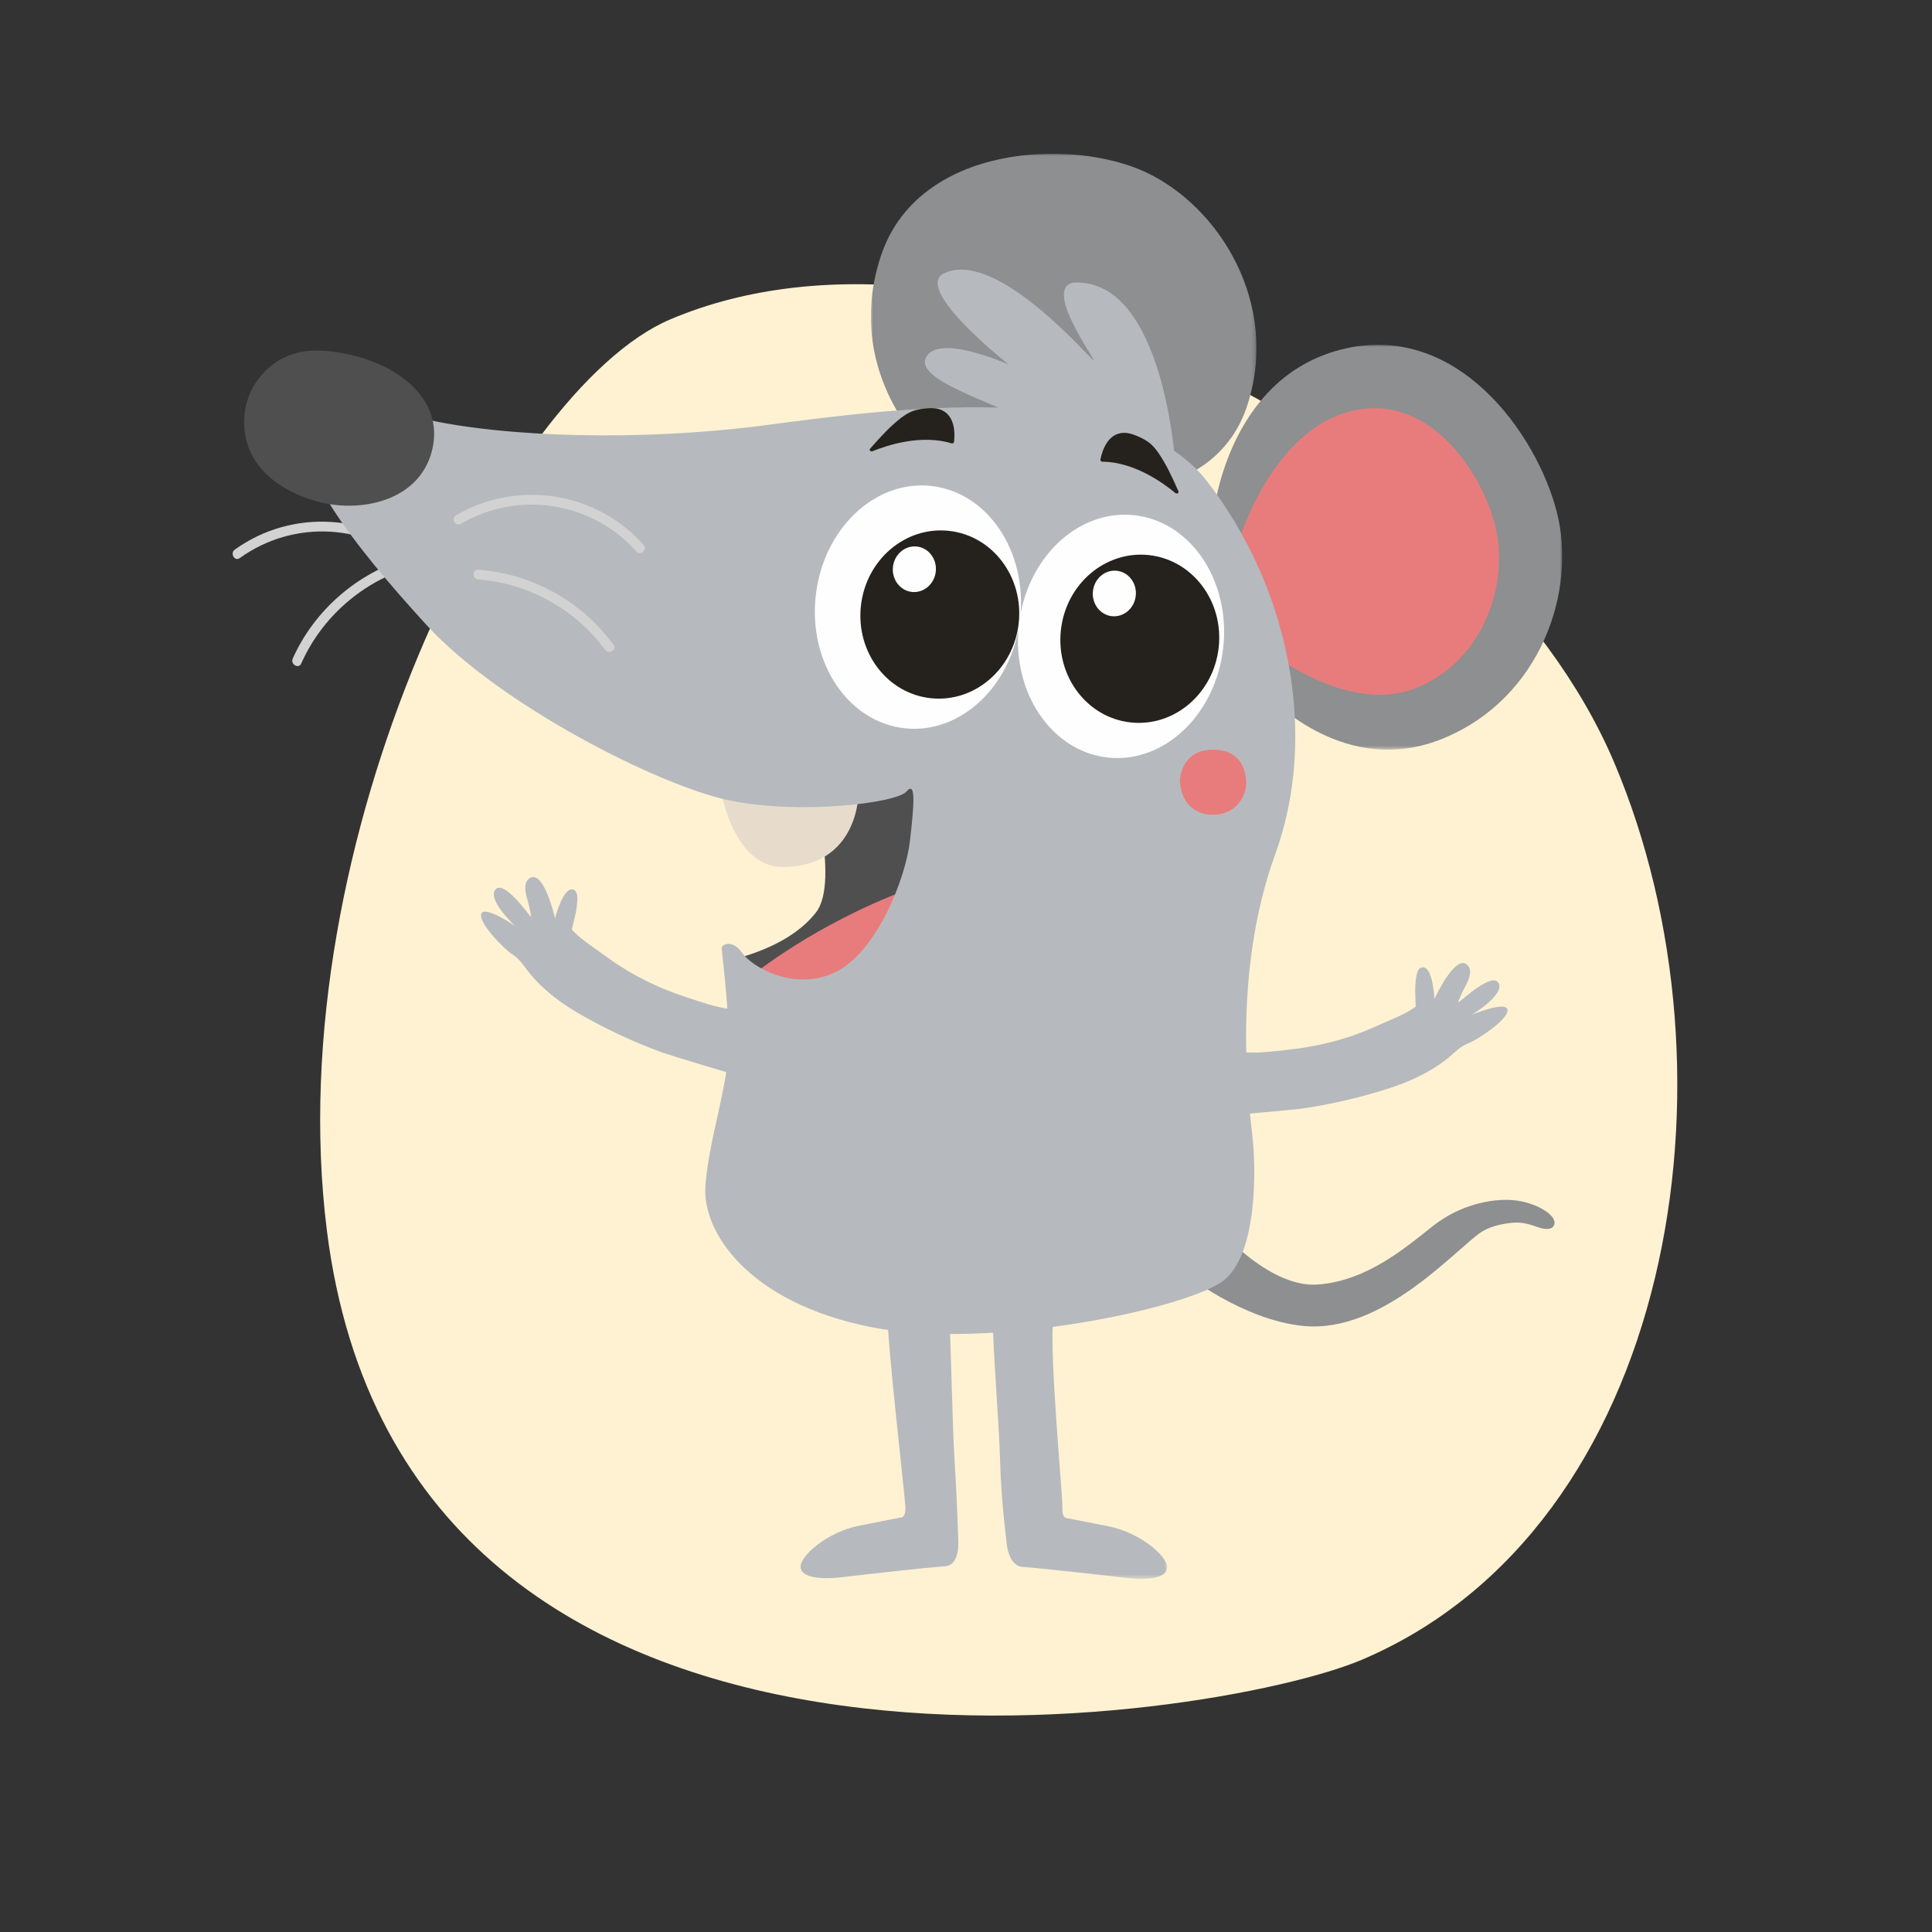 <svg xmlns="http://www.w3.org/2000/svg" xmlns:xlink="http://www.w3.org/1999/xlink" width="465px" height="465px" viewBox="0 0 465 465"><rect x="0" y="0" width="465" height="465" fill="#333333" stroke="none"/><title>defaultMouseYellow</title><defs><polygon id="path-1" points="0 0 84.041 0 84.041 97.454 0 97.454"></polygon><path d="M19.355,2.943 C19.355,2.943 26.951,28.808 21.041,36.378 L21.041,36.378 C15.131,43.949 4.645,46.774 0,48.035 L0,48.035 C2.954,51.61 14.499,61.611 14.499,61.611 L14.499,61.611 L34.125,54.464 L48.055,34.907 L51.643,10.515 L48.055,0 L19.355,2.943 Z" id="path-3"></path><polygon id="path-5" points="0 0 92.808 0 92.808 82.017 0 82.017"></polygon><polygon id="path-7" points="0 0 42.106 0 42.106 66.529 0 66.529"></polygon></defs><g id="defaultMouseYellow" stroke="none" stroke-width="1" fill="none" fill-rule="evenodd"><path d="M413,216.357 C413,134.649 319.658,76 237.899,76 C156.14,76 51,161.772 51,243.48 C51,286.783 130.058,379.488 220.489,405.192 C366.247,446.623 413,254.102 413,216.357 Z" id="Oval" fill="#FFF2D2" transform="translate(232, 243.5) rotate(-293) translate(-232, -243.5)"></path><g id="Group-61" transform="translate(56, 37)"><g id="Group-12" transform="translate(0, 45.979)"><g id="Group-3" transform="translate(235.959, 0)"><mask id="mask-2" fill="white"><use xlink:href="#path-1"></use></mask><g id="Clip-2"></g><path d="M0,41.492 C0,41.492 2.965,8.316 30.75,1.165 C58.537,-5.986 77.903,21.354 82.746,40.283 C87.587,59.211 78.955,85.08 55.378,94.755 C31.802,104.428 14.257,84.968 13.625,85.178 C12.994,85.39 0,41.492 0,41.492" id="Fill-1" fill="#8D8F90" mask="url(#mask-2)"></path></g><path d="M242.296,46.874 C242.296,46.874 249.942,21.148 268.747,16.082 C287.551,11.016 300.657,30.386 303.934,43.794 C307.21,57.204 301.369,75.529 285.414,82.382 C269.459,89.237 251.278,74.899 250.852,75.049 C250.424,75.197 242.296,46.874 242.296,46.874" id="Fill-4" fill="#E87C7C"></path><path d="M46.118,52.261 C33.583,40.607 14.446,39.282 0.515,49.303 C-0.707,50.182 0.471,52.231 1.707,51.341 C14.77,41.946 32.633,42.945 44.447,53.929 C45.56,54.963 47.234,53.298 46.118,52.261" id="Fill-6" fill="#D2D2D2"></path><path d="M42.382,51.275 C30.102,54.834 19.666,63.846 14.459,75.527 C13.845,76.902 15.881,78.105 16.499,76.718 C21.466,65.572 31.268,56.953 43.01,53.551 C44.466,53.127 43.848,50.851 42.382,51.275" id="Fill-8" fill="#D2D2D2"></path><path d="M138.722,103.167 C138.722,103.167 146.3,129.036 140.407,136.607 C134.512,144.177 124.05,147.003 119.419,148.266 C122.365,151.842 133.882,161.845 133.882,161.845 L153.457,154.694 L167.352,135.134 L170.93,110.737 L167.352,100.223 L138.722,103.167 Z" id="Fill-10" fill="#4F4F4F"></path></g><g id="Group-15" transform="translate(119.885, 147.131)"><mask id="mask-4" fill="white"><use xlink:href="#path-3"></use></mask><g id="Clip-14"></g><path d="M5.271,50.536 C5.271,50.536 20.077,38.409 42.414,30.031 C41.285,41.035 33.757,48.536 33.757,48.536 L29.509,67.279 L15.812,53.911 L5.271,50.536 Z" id="Fill-13" fill="#E87C7C" mask="url(#mask-4)"></path></g><g id="Group-60" transform="translate(2.767, 0)"><g id="Group-18" transform="translate(150.83, 0)"><mask id="mask-6" fill="white"><use xlink:href="#path-5"></use></mask><g id="Clip-17"></g><path d="M12.442,70.118 C12.442,70.118 -6.506,51.882 2.364,24.759 C11.255,-2.43 48.64,-3.851 66.293,4.503 C83.946,12.856 98.335,35.964 90.724,60.206 C83.113,84.447 53.405,81.377 53.163,81.995 C52.921,82.613 12.442,70.118 12.442,70.118" id="Fill-16" fill="#8D8F90" mask="url(#mask-6)"></path></g><path d="M233.323,257.079 C233.323,257.659 246.247,272.943 258.247,272.17 C270.248,271.398 279.776,263.064 286.162,258.044 C292.55,253.024 300.034,251.435 305.362,251.854 C310.691,252.274 315.878,255.387 315.352,257.59 C314.948,259.282 312.684,258.812 311.491,258.395 C309.284,257.624 307.469,257.051 305.071,257.311 C302.414,257.598 299.432,258.264 297.257,259.876 C295.854,260.915 294.553,262.091 293.24,263.24 C289.424,266.579 285.607,269.915 281.481,272.874 C273.85,278.348 264.667,283.068 254.987,282.136 C240.224,280.717 226.065,269.339 226.065,269.339 L227.958,260.736 L233.323,257.079 Z" id="Fill-19" fill="#8D8F90"></path><path d="M114.957,151.147 C113.792,151.147 117.284,171.675 129.52,171.675 C147.869,171.675 147.869,153.978 147.869,153.978 L114.957,151.147 Z" id="Fill-21" fill="#E7DBCC"></path><path d="M15.52,64.149 C15.52,64.149 23.091,59.113 42.863,63.73 C62.635,68.346 95.868,69.185 124.895,65.407 C153.921,61.631 211.973,53.239 231.745,78.835 C251.517,104.432 258.668,139.679 248.151,168.632 C237.633,197.585 241.841,229.057 242.682,236.609 C243.524,244.161 243.943,264.304 235.952,271.017 C227.959,277.732 179.581,288.221 150.555,282.347 C121.529,276.471 110.172,259.688 111.013,248.358 C111.853,237.029 116.622,223.881 116.622,214.369 C116.622,204.859 114.939,191.991 114.939,191.152 C114.939,190.312 117.533,188.982 119.846,192.34 C122.16,195.697 132.466,201.78 142.352,196.955 C152.238,192.131 159.18,174.506 160.231,165.484 C161.282,156.463 161.704,150.798 159.389,153.526 C157.075,156.253 133.729,159.19 116.692,155.623 C99.654,152.057 61.374,132.546 43.914,113.454 C26.457,94.36 10.261,73.8 15.52,64.149" id="Fill-23" fill="#B6BABE"></path><path d="M186.764,111.782 C185.013,127.888 172.58,139.755 158.993,138.285 C145.405,136.816 135.809,122.569 137.56,106.461 C139.311,90.356 151.743,78.491 165.331,79.959 C178.918,81.428 188.514,95.677 186.764,111.782" id="Fill-25" fill="#FEFEFE"></path><path d="M186.422,112.959 C185.213,124.082 175.729,132.179 165.239,131.045 C154.75,129.91 147.226,119.973 148.436,108.852 C149.643,97.729 159.127,89.633 169.616,90.767 C180.108,91.902 187.631,101.836 186.422,112.959" id="Fill-27" fill="#25211C"></path><path d="M166.46,100.561 C166.132,103.58 163.558,105.777 160.711,105.47 C157.865,105.161 155.822,102.465 156.15,99.447 C156.478,96.428 159.052,94.231 161.899,94.538 C164.747,94.847 166.788,97.543 166.46,100.561" id="Fill-29" fill="#FEFEFE"></path><path d="M0.004,64.173 C0.07,60.903 1.013,57.735 2.846,55.025 C5.327,51.363 10.164,46.863 18.808,47.413 C33.927,48.374 48.007,57.34 45.416,70.519 C42.828,83.697 27.745,86.748 16.996,83.54 C7.591,80.733 -0.204,74.498 0.004,64.173" id="Fill-31" fill="#4F4F4F"></path><path d="M224.173,75.478 C224.173,75.478 221.648,30.161 199.774,31 C191.991,32.049 205.032,49.671 204.401,49.671 C203.769,49.671 180.843,22.397 168.223,28.901 C161.283,32.888 183.999,50.722 183.999,50.722 C183.999,50.722 166.54,42.958 164.018,49.253 C161.493,55.547 187.153,61.42 189.046,65.827 C197.881,68.135 224.173,75.478 224.173,75.478" id="Fill-33" fill="#B6BABE"></path><path d="M304.018,205.861 C303.29,204.005 295.719,207.121 295.409,207.289 C295.713,207.105 303.324,202.458 301.953,199.677 C300.552,196.828 293.442,203.399 292.177,204.338 C292.637,202.725 293.712,200.839 294.266,199.697 C294.931,198.321 295.705,196.158 294.158,195.061 C291.231,192.99 286.462,203.471 286.462,203.471 C286.462,203.471 286.185,195.731 283.64,195.801 C282.409,195.835 282.141,197.759 282.017,198.652 C281.801,200.225 281.821,201.834 281.903,203.419 C281.935,204.031 281.915,204.571 281.973,205.257 C280.134,206.637 278.144,207.494 276.055,208.421 C274.426,209.149 272.785,209.847 271.15,210.56 C264.844,213.314 258.034,214.927 251.202,215.666 C247.816,216.033 244.372,216.496 240.974,216.282 C240.341,216.243 233.599,215.866 233.561,215.296 C233.561,215.296 234.646,231.531 234.646,231.531 C234.66,231.728 253.029,230.051 254.46,229.842 C262.067,228.737 269.417,226.983 276.726,224.552 C279.814,223.486 282.829,222.172 285.639,220.499 C287.036,219.668 288.381,218.749 289.652,217.734 C291.425,216.316 292.481,214.947 294.677,214.089 C297.166,213.118 304.825,207.919 304.018,205.861" id="Fill-35" fill="#B6BABE"></path><g id="Group-39" transform="translate(180.051, 276.471)"><mask id="mask-8" fill="white"><use xlink:href="#path-7"></use></mask><g id="Clip-38"></g><path d="M0.056,2.518 C-0.364,2.937 1.703,29.932 1.915,38.744 C2.125,47.557 3.414,57.453 3.414,57.453 C3.414,57.453 3.654,63.425 7.324,63.656 C10.993,63.885 27.925,65.775 32.238,66.3 C36.55,66.824 41.98,66.623 42.104,63.837 C42.228,61.054 35.498,55.39 28.137,53.921 C20.773,52.451 18.039,51.927 18.039,51.927 C18.039,51.927 16.778,52.136 16.884,49.409 C16.988,46.681 13.694,12.309 14.675,3.987 C14.999,1.228 5.525,0 5.525,0 L0.056,2.518 Z" id="Fill-37" fill="#B6BABE" mask="url(#mask-8)"></path></g><path d="M235.648,118.823 C233.898,134.929 221.465,146.795 207.878,145.326 C194.29,143.857 184.694,129.609 186.445,113.502 C188.196,97.397 200.628,85.532 214.216,86.999 C227.803,88.469 237.399,102.718 235.648,118.823" id="Fill-40" fill="#FEFEFE"></path><path d="M234.555,118.794 C233.345,129.917 223.861,138.014 213.372,136.879 C202.882,135.745 195.359,125.808 196.568,114.687 C197.775,103.564 207.259,95.468 217.749,96.602 C228.24,97.736 235.764,107.671 234.555,118.794" id="Fill-42" fill="#25211C"></path><path d="M214.592,106.396 C214.264,109.415 211.69,111.612 208.844,111.305 C205.997,110.996 203.955,108.3 204.282,105.282 C204.61,102.263 207.185,100.066 210.031,100.373 C212.879,100.682 214.92,103.378 214.592,106.396" id="Fill-44" fill="#FEFEFE"></path><path d="M169.569,278.83 C169.988,279.249 170.326,304.167 171.028,315.216 C171.585,324.012 171.871,333.694 171.871,333.694 C171.871,333.694 172.375,339.737 168.705,339.968 C165.036,340.198 148.104,342.088 143.793,342.612 C139.481,343.136 134.049,342.935 133.925,340.15 C133.801,337.367 140.533,331.702 147.894,330.233 C155.256,328.764 157.99,328.239 157.99,328.239 C157.99,328.239 159.251,328.449 159.147,325.721 C159.041,322.994 154.424,283.027 154.95,280.3 C155.475,277.572 164.1,276.312 164.1,276.312 L169.569,278.83 Z" id="Fill-46" fill="#B6BABE"></path><path d="M52.17,89.066 C66.08,80.94 83.729,83.765 94.422,95.761 C95.434,96.895 97.099,95.225 96.091,94.096 C84.708,81.326 65.752,78.404 50.979,87.032 C49.67,87.798 50.855,89.834 52.17,89.066" id="Fill-48" fill="#D2D2D2"></path><path d="M56.348,102.474 C68.373,103.363 79.76,109.663 86.857,119.393 C87.743,120.605 89.791,119.43 88.896,118.202 C81.273,107.755 69.274,101.074 56.348,100.119 C54.833,100.007 54.839,102.362 56.348,102.474" id="Fill-50" fill="#D2D2D2"></path><path d="M151.238,71.599 C154.778,70.155 162.923,67.472 170.224,69.699 C170.516,69.786 170.832,69.631 170.86,69.366 C171.136,66.77 170.894,63.189 168.027,61.773 C166.884,61.209 165.491,61.169 164.212,61.285 C162.807,61.413 161.354,61.67 160.122,62.29 C158.697,63.004 157.514,64.01 156.377,65.019 C155.731,65.593 155.103,66.18 154.51,66.79 C153.177,68.155 151.897,69.559 150.654,70.983 C150.356,71.325 150.788,71.782 151.238,71.599" id="Fill-52" fill="#25211C"></path><path d="M224.112,81.652 C221.174,79.21 214.222,74.197 206.589,74.122 C206.283,74.118 206.029,73.874 206.081,73.613 C206.607,71.055 207.92,67.714 211.08,67.229 C212.341,67.036 213.681,67.417 214.866,67.913 C216.167,68.457 217.474,69.139 218.462,70.1 C219.601,71.213 220.426,72.529 221.206,73.833 C221.646,74.572 222.067,75.32 222.449,76.081 C223.305,77.786 224.1,79.509 224.856,81.241 C225.036,81.656 224.486,81.961 224.112,81.652" id="Fill-54" fill="#25211C"></path><path d="M225.221,151.089 C225.215,151.023 225.165,143.487 233.19,143.441 C241.257,143.395 241.301,150.732 241.125,152.295 C240.883,154.426 238.822,159.508 232.494,159.058 C232.494,159.058 225.836,159.147 225.221,151.089" id="Fill-56" fill="#E87C7C"></path><path d="M57.143,182.783 C58.237,181.114 65.008,185.708 65.278,185.937 C65.018,185.694 58.52,179.593 60.431,177.148 C62.388,174.646 68.001,182.53 69.046,183.706 C68.926,182.035 68.26,179.97 67.953,178.737 C67.585,177.256 67.269,174.979 69.01,174.222 C72.298,172.792 74.818,184.025 74.818,184.025 C74.818,184.025 76.675,176.504 79.154,177.093 C80.351,177.378 80.219,179.314 80.157,180.213 C80.045,181.798 79.695,183.369 79.292,184.902 C79.136,185.496 79.042,186.029 78.846,186.688 C80.363,188.415 82.136,189.659 83.991,190.993 C85.436,192.038 86.899,193.054 88.352,194.087 C93.961,198.069 100.297,201.037 106.833,203.155 C110.071,204.203 113.349,205.36 116.719,205.844 C117.346,205.934 124.022,206.941 124.176,206.391 C124.176,206.391 119.785,222.059 119.785,222.059 C119.733,222.251 102.094,216.862 100.736,216.365 C93.517,213.733 86.681,210.516 80.027,206.646 C77.221,204.973 74.541,203.071 72.132,200.862 C70.935,199.761 69.808,198.587 68.772,197.335 C67.327,195.587 66.573,194.029 64.599,192.741 C62.362,191.284 55.932,184.631 57.143,182.783" id="Fill-58" fill="#B6BABE"></path></g></g></g></svg>